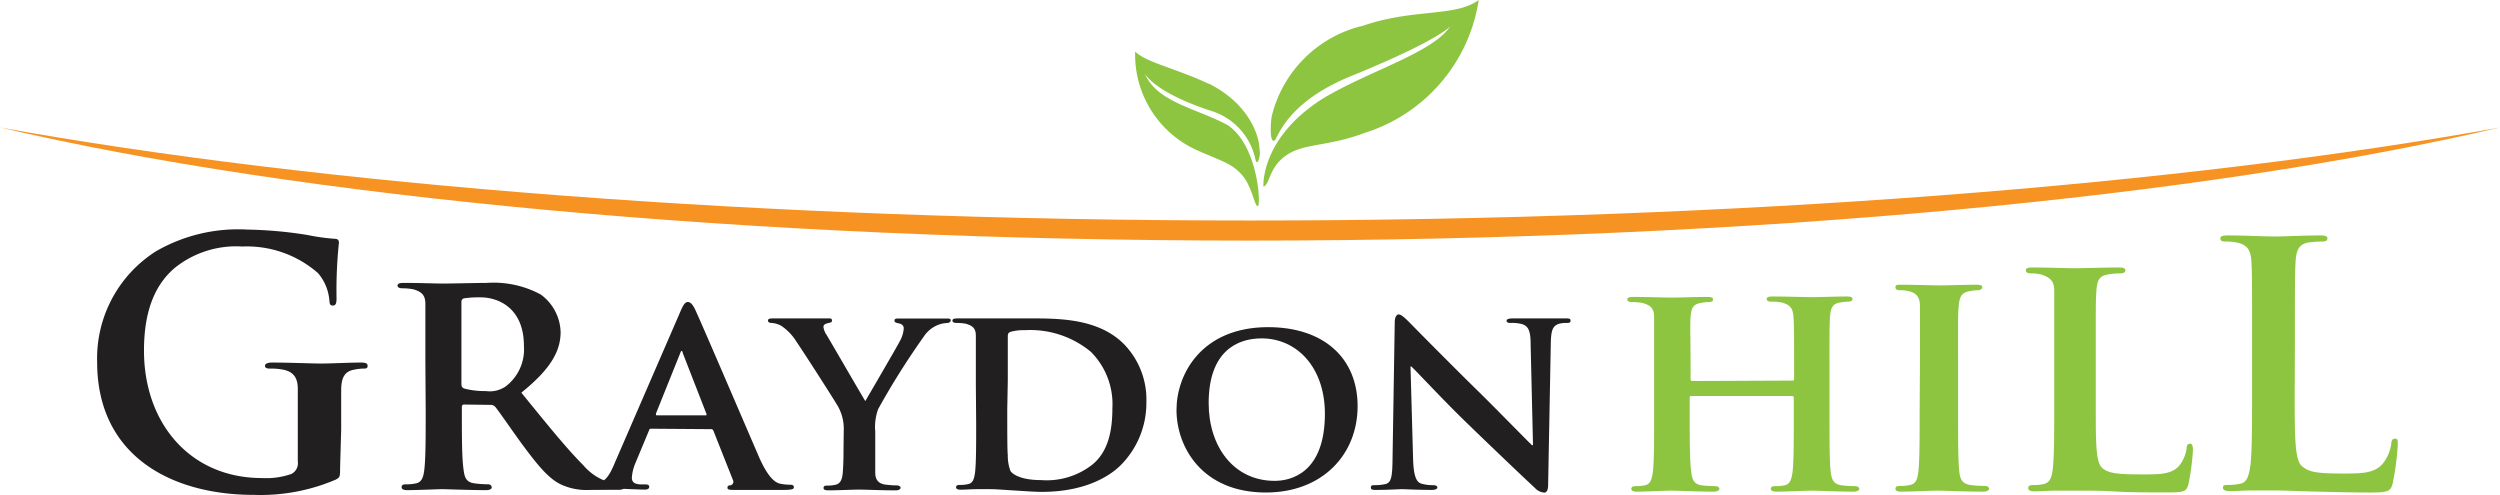 <svg id="Layer_1" data-name="Layer 1" xmlns="http://www.w3.org/2000/svg" viewBox="0 0 231.62 45.85"><defs><style>.cls-1{fill:#8dc541;}.cls-2{fill:#221f20;}.cls-3{fill:#f79323;fill-rule:evenodd;}</style></defs><path class="cls-1" d="M130.08,11a11.4,11.4,0,0,0-8.25,8.31c-.13.7-.22,2.71.31,2.23.44-.79,1.58-3.76,7.23-6,8-3.27,9-4.54,9-4.54-1.62,2.45-7.45,4.11-11.71,6.64-5.92,3.68-5.61,8.22-5.61,8.22.61-.17.48-1.79,2.15-2.92s3.77-.75,7.36-2.1A15.31,15.31,0,0,0,141,8.57c-2.19,1.62-6.09.74-10.91,2.45" transform="translate(-4 -8.57)"/><path class="cls-1" d="M116,16.34c-3.07-1.44-5.86-2-6.83-3a9.71,9.71,0,0,0,5.94,9.24c2.28,1,3,1.14,3.95,2.19s1.18,3,1.48,2.89,0-5.64-2.79-7.49c-2.76-1.53-6.57-2.1-7.67-4.77,0,0,.84,1.75,6.31,3.5a6,6,0,0,1,3.94,4.52c.17.61.52-.49.35-1.1,0-1-.83-4.07-4.68-6" transform="translate(-4 -8.57)"/><path class="cls-1" d="M170.08,43.83c.06,0,.14,0,.14-.17v-.51c0-3.62,0-4.49-.06-5.25s-.28-1.07-1.06-1.3a5,5,0,0,0-1-.08c-.28,0-.42-.09-.42-.25s.17-.23.53-.23c1.32,0,3.07.06,3.71.06s2.22-.06,3.18-.06c.37,0,.53.06.53.23s-.16.25-.44.25a4.82,4.82,0,0,0-.74.08c-.64.12-.84.45-.9,1.3s-.05,1.43-.05,5.06v4.21c0,2.2,0,4.08.11,5.12.09.67.23,1.13,1,1.24a9.89,9.89,0,0,0,1.26.08c.25,0,.39.14.39.26s-.19.25-.5.25c-1.61,0-3.24-.09-3.91-.09s-2.31.09-3.26.09c-.34,0-.53-.09-.53-.25s.11-.26.39-.26a4.2,4.2,0,0,0,.9-.08c.5-.11.64-.57.73-1.27.11-1,.11-2.84.11-5V45.4a.15.15,0,0,0-.14-.14h-9.33c-.09,0-.17,0-.17.14v1.83c0,2.19,0,4,.14,5.06.08.67.22,1.13.95,1.24a10.43,10.43,0,0,0,1.27.08c.28,0,.39.14.39.26s-.19.25-.5.25c-1.61,0-3.32-.09-4-.09s-2.2.09-3.18.09c-.31,0-.48-.09-.48-.25s.09-.26.39-.26a4.12,4.12,0,0,0,.88-.08c.5-.11.64-.57.73-1.27.11-1,.11-2.89.11-5.09V43c0-3.63,0-4.3,0-5.06s-.28-1.07-1.07-1.3a5,5,0,0,0-1-.08c-.25,0-.42-.09-.42-.25s.19-.23.53-.23c1.32,0,3,.06,3.63.06s2.3-.06,3.29-.06c.34,0,.5.06.5.23s-.14.25-.44.25a4.15,4.15,0,0,0-.71.08c-.68.12-.87.45-.93,1.3s0,1.63,0,5.25v.51c0,.14.08.17.17.17Z" transform="translate(-4 -8.57)"/><path class="cls-1" d="M181.88,42.29c0-3.85,0-4.56,0-5.37s-.33-1.16-.9-1.34a3.26,3.26,0,0,0-.95-.12c-.27,0-.42-.06-.42-.3s.21-.21.63-.21c1,0,2.77.06,3.52.06s2.35-.06,3.36-.06c.33,0,.54.06.54.21s-.15.3-.42.3a3.65,3.65,0,0,0-.77.09c-.71.12-.92.48-1,1.37s-.06,1.52-.06,5.37v4.47c0,2.45,0,4.47.12,5.55.09.68.27,1.07,1,1.19a9.73,9.73,0,0,0,1.34.09c.3,0,.42.15.42.27s-.21.26-.51.26c-1.73,0-3.52-.09-4.23-.09s-2.39.09-3.43.09c-.33,0-.51-.09-.51-.26s.09-.27.42-.27a3.89,3.89,0,0,0,.93-.09c.53-.12.68-.48.77-1.22.12-1.05.12-3.07.12-5.52Z" transform="translate(-4 -8.57)"/><path class="cls-1" d="M198.17,46.16c0,3.52,0,5.26.61,5.78s1.58.58,3.77.58c1.52,0,2.62,0,3.33-.78a3.34,3.34,0,0,0,.71-1.64c0-.26.09-.42.32-.42s.26.29.26.61a21.43,21.43,0,0,1-.42,3.16c-.19.62-.32.74-1.81.74-2,0-3.67,0-5.09-.09s-2.62-.07-3.78-.07c-.32,0-.93,0-1.61,0s-1.39.06-2,.06c-.35,0-.55-.1-.55-.29s.1-.29.45-.29a4,4,0,0,0,1-.1c.58-.13.74-.64.83-1.45.13-1.16.13-3.32.13-5.84V41.33c0-4.17,0-4.94,0-5.81S194,34.29,193.1,34a3.48,3.48,0,0,0-.93-.1c-.32,0-.48-.1-.48-.29s.19-.26.61-.26c1.32,0,3.13.07,3.9.07s3-.07,4.1-.07c.42,0,.61.07.61.26s-.16.29-.52.29a5.74,5.74,0,0,0-1.09.1c-.78.12-1,.51-1.07,1.48s-.06,1.64-.06,5.81Z" transform="translate(-4 -8.57)"/><path class="cls-1" d="M216.6,45c0,4,0,6.19.66,6.75s1.35.69,3.8.69c1.67,0,2.89,0,3.67-.88a3.83,3.83,0,0,0,.82-1.88c0-.28.1-.47.35-.47s.25.16.25.53a24.82,24.82,0,0,1-.47,3.61c-.19.7-.35.85-2,.85-2.26,0-3.9-.06-5.31-.09s-2.54-.1-3.83-.1c-.35,0-1,0-1.79,0s-1.54.06-2.17.06c-.41,0-.63-.1-.63-.32s.13-.25.5-.25a5.44,5.44,0,0,0,1.14-.12c.62-.13.78-.82.91-1.73.15-1.32.15-3.8.15-6.69V39.49c0-4.77,0-5.65-.06-6.66s-.31-1.57-1.35-1.79a4.89,4.89,0,0,0-1-.09c-.34,0-.53-.06-.53-.28s.22-.29.69-.29c1.48,0,3.45.1,4.3.1s3-.1,4.27-.1c.44,0,.66.07.66.29s-.19.28-.56.28a8.8,8.8,0,0,0-1.23.09c-.84.16-1.1.7-1.16,1.79s-.06,1.89-.06,6.66Z" transform="translate(-4 -8.57)"/><path class="cls-2" d="M35.51,51.88c0,.85,0,.91-.41,1.13a17.74,17.74,0,0,1-7.57,1.41C19.84,54.42,13,50.78,13,42.11a11.75,11.75,0,0,1,5.47-10.27,15.22,15.22,0,0,1,8.45-2,38.87,38.87,0,0,1,5.56.5,19.23,19.23,0,0,0,2.48.35c.37,0,.44.16.44.37a42.63,42.63,0,0,0-.22,5.16c0,.5-.1.66-.35.66s-.28-.16-.31-.41a4.42,4.42,0,0,0-1.07-2.61,10,10,0,0,0-7-2.45,9.07,9.07,0,0,0-6.22,1.95c-1.76,1.47-2.89,3.83-2.89,7.69,0,6.76,4.3,11.81,10.93,11.81A7.09,7.09,0,0,0,31,52.48a1.12,1.12,0,0,0,.59-1.17v-3c0-1.57,0-2.76,0-3.7s-.31-1.58-1.35-1.79a5.8,5.8,0,0,0-1.22-.1c-.28,0-.47-.06-.47-.25s.22-.31.66-.31c1.63,0,3.61.09,4.55.09s2.64-.09,3.67-.09c.41,0,.63.06.63.31s-.19.25-.41.25a4.27,4.27,0,0,0-.84.1c-.85.15-1.17.69-1.2,1.79,0,.94,0,2.19,0,3.76Z" transform="translate(-4 -8.57)"/><path class="cls-2" d="M46.75,44.11c0,.27.06.36.24.45a7.17,7.17,0,0,0,2,.24,2.64,2.64,0,0,0,1.85-.42,4.31,4.31,0,0,0,1.7-3.76c0-3.58-2.45-4.5-4-4.5a9.5,9.5,0,0,0-1.55.09c-.18.06-.24.15-.24.36Zm-3.34-2c0-3.84,0-4.56,0-5.36s-.29-1.14-1.13-1.38a5.48,5.48,0,0,0-1-.09c-.27,0-.45-.08-.45-.26s.21-.24.6-.24c1.37,0,3,.06,3.57.06.9,0,3.28-.06,4.09-.06a9.22,9.22,0,0,1,5,1.07,4.45,4.45,0,0,1,1.85,3.49c0,1.88-1.08,3.55-3.64,5.61,2.33,2.86,4.17,5.15,5.75,6.73a5,5,0,0,0,2.8,1.67,2.47,2.47,0,0,0,.63.06.31.31,0,0,1,.33.27c0,.21-.18.27-.51.27h-2.5a5.63,5.63,0,0,1-2.86-.51c-1.14-.56-2.12-1.76-3.58-3.73-1-1.37-2.15-3.06-2.48-3.45a.58.58,0,0,0-.47-.18L47,46.05a.19.19,0,0,0-.21.21v.36c0,2.35,0,4.32.15,5.39.09.75.21,1.22,1,1.34a10,10,0,0,0,1.29.09.31.31,0,0,1,.33.27c0,.18-.21.27-.54.27-1.52,0-3.7-.09-4.08-.09s-2.18.09-3.23.09c-.32,0-.5-.09-.5-.27s.09-.27.42-.27a3.85,3.85,0,0,0,.92-.09c.54-.12.69-.59.77-1.34.12-1.07.12-3.07.12-5.39Z" transform="translate(-4 -8.57)"/><path class="cls-2" d="M69.34,47.05c.11,0,.14,0,.11-.14l-2.19-5.62c0-.08-.06-.21-.11-.21s-.1.13-.13.21l-2.25,5.6c0,.11,0,.16.08.16Zm-5,1.24c-.13,0-.16,0-.21.16l-1.25,3a4.17,4.17,0,0,0-.34,1.37c0,.4.21.63.92.63h.35c.29,0,.34.11.34.24s-.13.24-.37.24c-.76,0-1.85-.08-2.58-.08-.24,0-1.49.08-2.7.08-.29,0-.42,0-.42-.24a.23.23,0,0,1,.26-.24l.69,0c1.06-.16,1.45-.85,1.93-2l6.07-14c.27-.64.45-.9.69-.9s.45.21.69.71C69,38.52,72.89,47.6,74.36,51c.9,2,1.56,2.33,2,2.4a4.94,4.94,0,0,0,.88.08c.21,0,.31.08.31.24s-.13.24-1,.24-2.51,0-4.47,0c-.42,0-.68,0-.68-.19s.05-.21.29-.24a.34.34,0,0,0,.21-.5l-1.8-4.54a.22.22,0,0,0-.23-.16Z" transform="translate(-4 -8.57)"/><path class="cls-2" d="M82.17,48.5a4.26,4.26,0,0,0-.49-2.2c-.15-.32-3.12-4.94-3.88-6.06a4.91,4.91,0,0,0-1.41-1.48,2.11,2.11,0,0,0-.92-.27c-.17,0-.32-.07-.32-.22s.15-.2.42-.2,2,0,2.72,0c.47,0,1.48,0,2.47,0,.2,0,.32,0,.32.2s-.14.17-.49.27c-.17.05-.3.15-.3.32a1.62,1.62,0,0,0,.28.72c.39.64,3.23,5.56,3.6,6.15.28-.49,2.92-5,3.24-5.63A2.81,2.81,0,0,0,87.73,39c0-.2-.1-.4-.46-.47-.2-.05-.4-.08-.4-.25s.12-.2.37-.2c.72,0,1.48,0,2.13,0l2.32,0c.25,0,.39,0,.39.17s-.17.25-.42.25a2.59,2.59,0,0,0-.93.25,2.82,2.82,0,0,0-1.14,1,70.7,70.7,0,0,0-4.23,6.72,4.89,4.89,0,0,0-.27,2.1v1.68c0,.35,0,1.21,0,2.1,0,.62.25,1,.89,1.11a8.23,8.23,0,0,0,1.09.08c.24,0,.37.12.37.22S87.31,54,87,54c-1.36,0-2.82-.07-3.41-.07s-2,.07-2.82.07c-.3,0-.47-.05-.47-.22s.1-.22.34-.22a3.31,3.31,0,0,0,.77-.08c.44-.09.62-.49.67-1.11.07-.89.07-1.75.07-2.1Z" transform="translate(-4 -8.57)"/><path class="cls-2" d="M97.32,46.47c0,2.23,0,3.84.05,4.26a4,4,0,0,0,.25,1.48c.27.39,1.14.84,2.84.84a6.85,6.85,0,0,0,4.75-1.44c1.41-1.16,1.85-3,1.85-5.21a6.85,6.85,0,0,0-2-5.24,8.8,8.8,0,0,0-6.09-2,4.54,4.54,0,0,0-1.33.15c-.2.07-.27.17-.27.42,0,.71,0,2.44,0,4.1Zm-2.91-2.32c0-3.19,0-3.78,0-4.45s-.24-.94-.94-1.14a4.7,4.7,0,0,0-.86-.07c-.22,0-.37-.07-.37-.22s.17-.2.49-.2c1.14,0,2.52,0,3.14,0s2.22,0,3.54,0c2.72,0,6.37,0,8.74,2.4a7.35,7.35,0,0,1,2.06,5.34,8.16,8.16,0,0,1-2.38,5.86c-1,1-3.28,2.47-7.29,2.47-.79,0-1.73-.08-2.59-.13s-1.66-.12-2.2-.12l-1.24,0c-.52,0-1.06.05-1.51.05-.27,0-.42-.07-.42-.22s.08-.22.35-.22a3.19,3.19,0,0,0,.77-.08c.44-.09.56-.49.64-1.11.1-.89.1-2.54.1-4.47Z" transform="translate(-4 -8.57)"/><path class="cls-2" d="M126.75,46.92c0-4.33-2.6-7-5.87-7-2.25,0-4.9,1.19-4.9,6,0,4,2.3,7.2,6.12,7.2,1.43,0,4.65-.67,4.65-6.23M113,46.55c0-3.34,2.35-7.67,8.49-7.67,5.11,0,8.29,2.83,8.29,7.32s-3.27,8-8.5,8c-5.89,0-8.28-4.19-8.28-7.66" transform="translate(-4 -8.57)"/><path class="cls-2" d="M134.92,51.1c.05,1.63.32,2.12.74,2.27a3.81,3.81,0,0,0,1.14.15c.24,0,.37.1.37.22s-.2.22-.5.22c-1.41,0-2.42-.07-2.82-.07-.19,0-1.23.07-2.34.07-.3,0-.5,0-.5-.22s.15-.22.35-.22a4.75,4.75,0,0,0,1-.1c.57-.15.64-.72.66-2.55l.2-12.45c0-.42.15-.72.37-.72s.57.32.94.69,3.54,3.61,6.7,6.7c1.48,1.46,4.38,4.43,4.7,4.72h.1l-.22-9.34c0-1.29-.23-1.66-.75-1.86a3.72,3.72,0,0,0-1.13-.12c-.28,0-.35-.1-.35-.22s.22-.2.54-.2c1.14,0,2.3,0,2.77,0,.25,0,1.06,0,2.13,0,.29,0,.49,0,.49.2s-.12.22-.37.22a2.39,2.39,0,0,0-.67.07c-.59.18-.76.55-.79,1.73l-.25,13.25c0,.47-.17.67-.34.67a1.29,1.29,0,0,1-.89-.44c-1.36-1.26-4.08-3.86-6.35-6.06s-4.68-4.82-5.1-5.19h-.07Z" transform="translate(-4 -8.57)"/><path class="cls-3" d="M119.81,29C74.39,29,33.35,25.67,4,20.38c27.34,6.4,69.06,10.48,115.81,10.48s88.47-4.08,115.81-10.48C206.27,25.67,165.23,29,119.81,29" transform="translate(-4 -8.57)"/></svg>